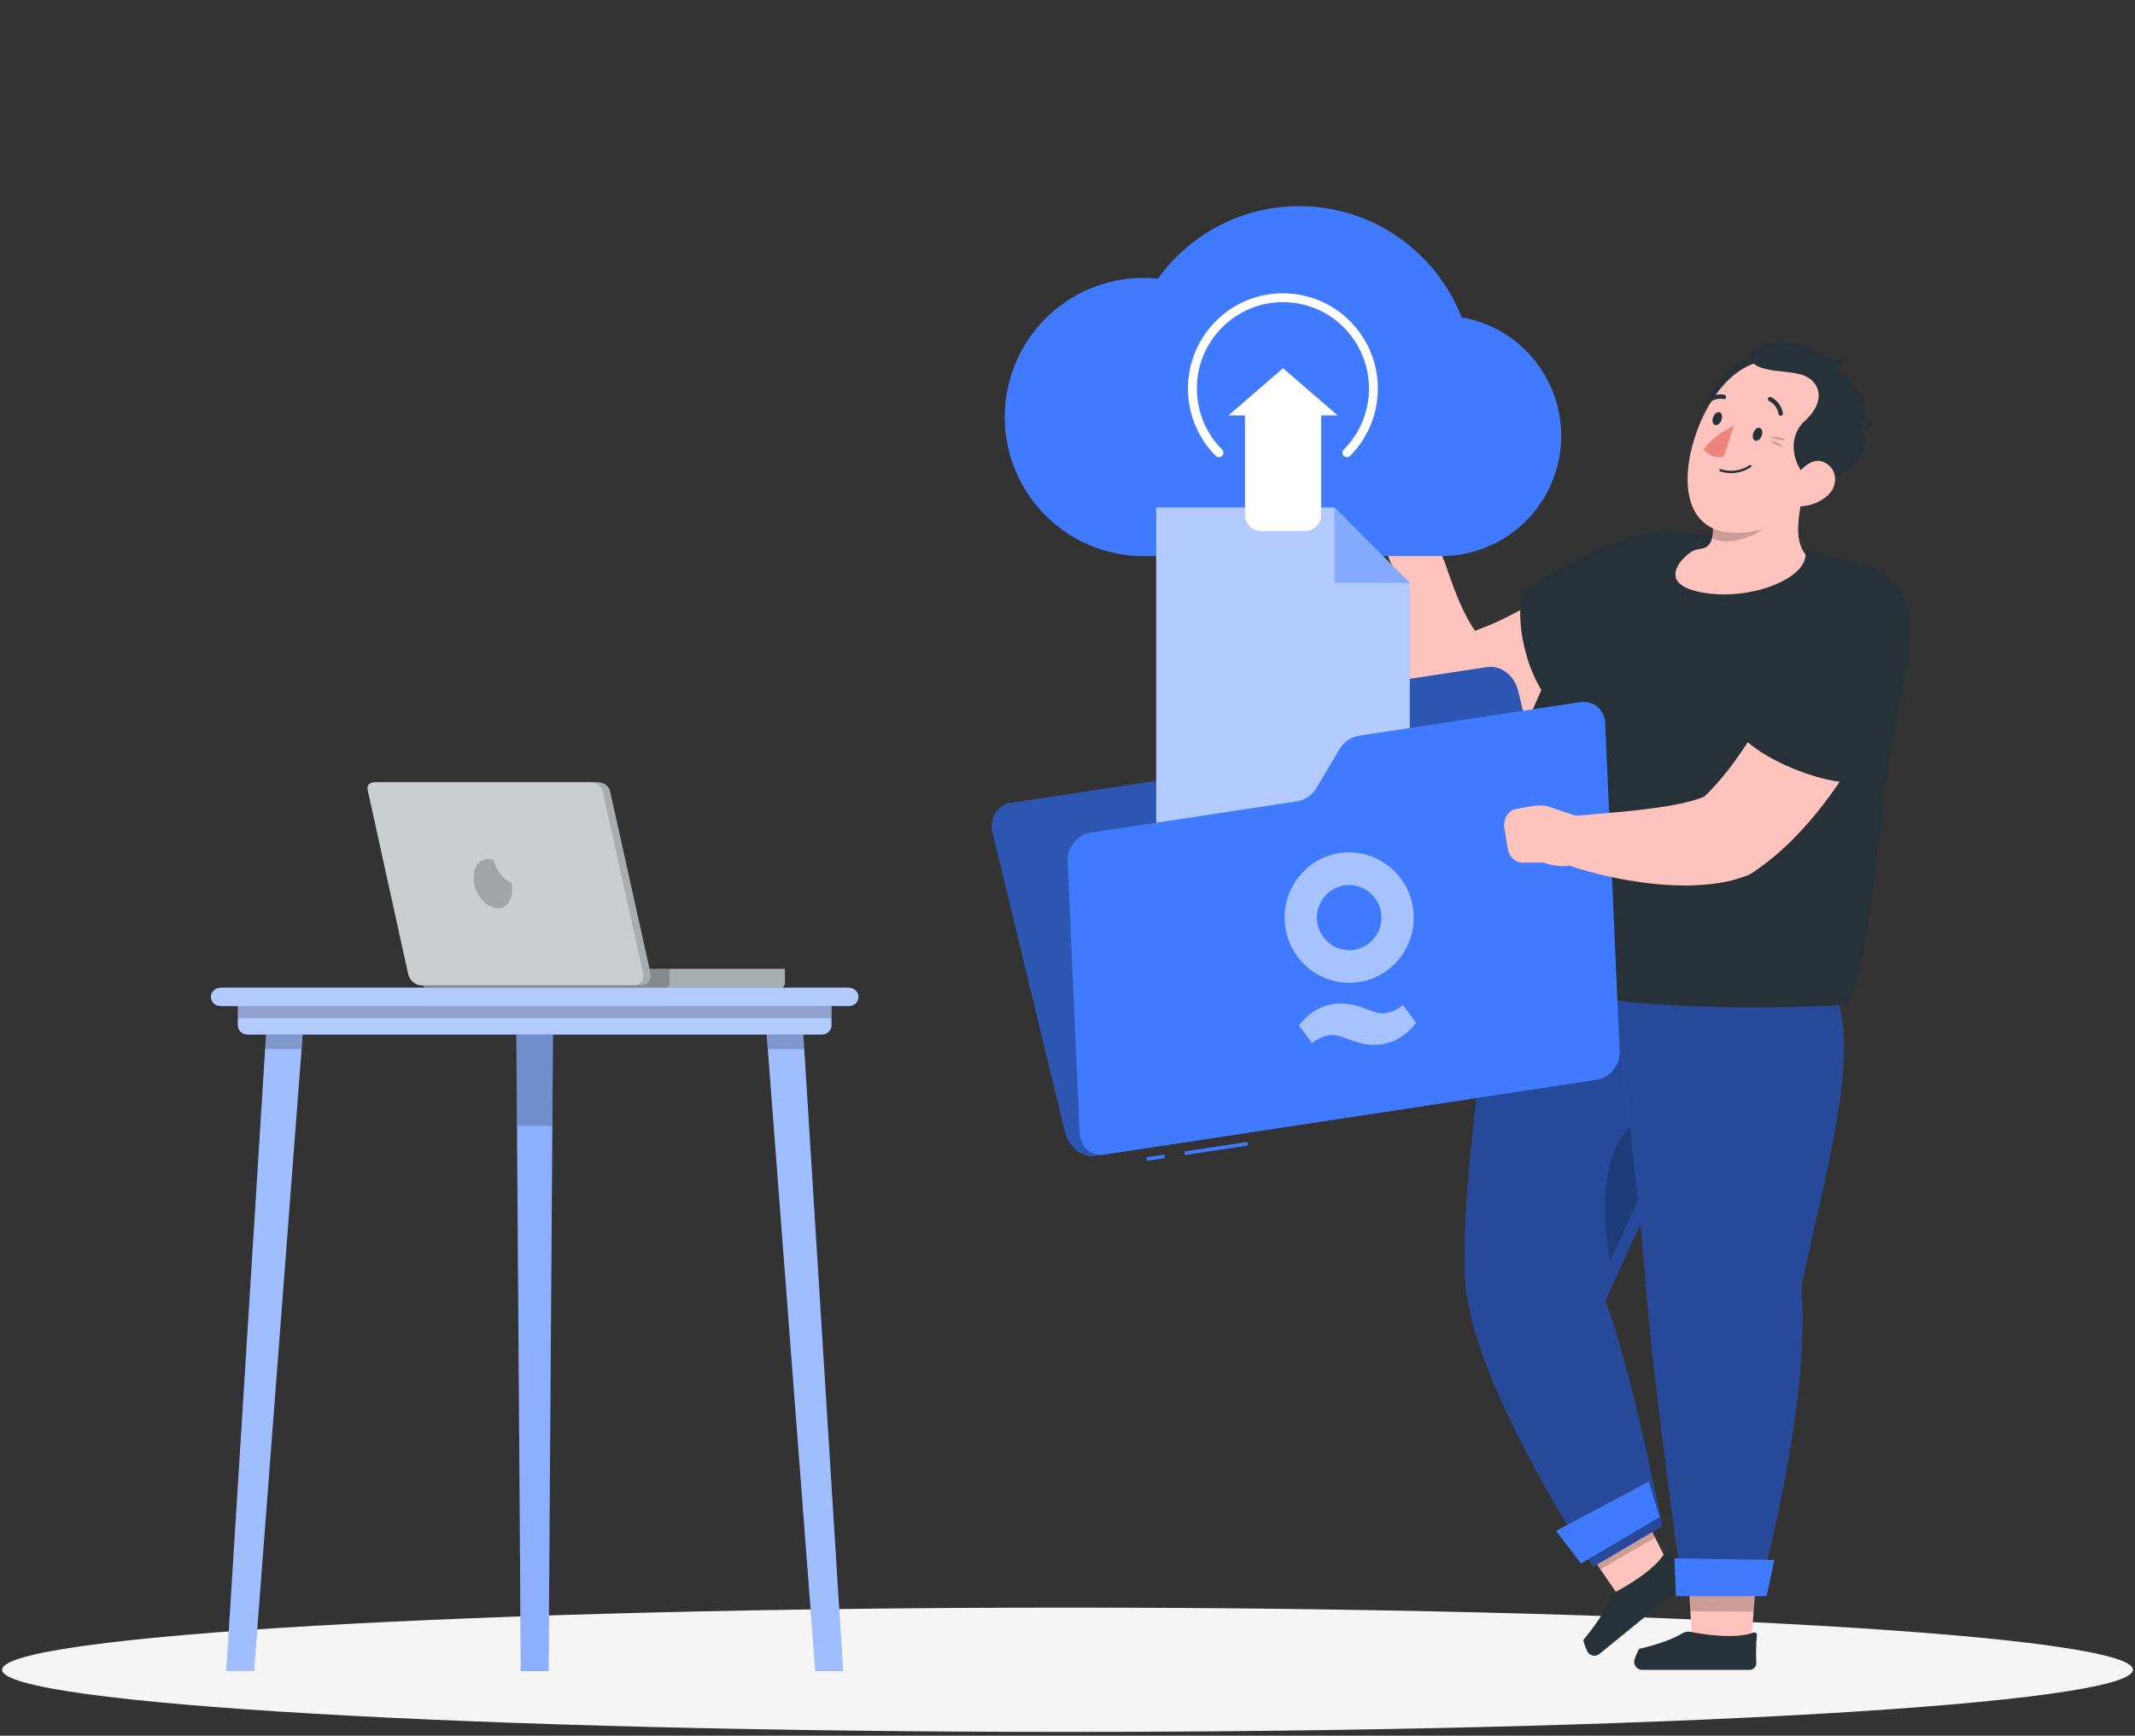 <svg width="551" height="448" viewBox="0 0 551 448" fill="none" xmlns="http://www.w3.org/2000/svg">
<rect x="0" y="0" width="551" height="448" fill="#333333" stroke="none"/>
<path d="M275.5 447.017C427.357 447.017 550.462 439.835 550.462 430.976C550.462 422.117 427.357 414.935 275.5 414.935C123.642 414.935 0.538 422.117 0.538 430.976C0.538 439.835 123.642 447.017 275.5 447.017Z" fill="#F5F5F5"/>
<path d="M108.978 250.058V253.813C108.978 254.933 110.906 255.726 112.027 255.726H199.653C200.773 255.726 202.575 254.933 202.575 253.813V250.058H108.978Z" fill="#263238"/>
<path opacity="0.6" d="M108.978 250.058V253.813C108.978 254.933 110.906 255.726 112.027 255.726H199.653C200.773 255.726 202.575 254.933 202.575 253.813V250.058H108.978Z" fill="white"/>
<path opacity="0.2" d="M108.978 250.058V253.813C108.978 254.933 110.906 255.726 112.027 255.726H169.83C170.95 255.726 172.808 254.933 172.808 253.813V250.058H108.992H108.978Z" fill="black"/>
<path d="M94.924 204.018L105.362 251.461C105.702 253.02 107.22 254.309 108.751 254.309H165.732C167.249 254.309 168.228 252.694 167.873 251.135L157.45 204.202C157.095 202.657 155.592 201.878 154.061 201.878H97.08C95.548 201.878 94.584 202.473 94.924 204.018Z" fill="#263238"/>
<path opacity="0.6" d="M94.924 204.018L105.362 251.461C105.702 253.02 107.22 254.309 108.751 254.309H165.732C167.249 254.309 168.228 252.694 167.873 251.135L157.45 204.202C157.095 202.657 155.592 201.878 154.061 201.878H97.08C95.548 201.878 94.584 202.473 94.924 204.018Z" fill="white"/>
<path opacity="0.4" d="M94.924 204.018L105.362 251.461C105.702 253.02 107.22 254.309 108.751 254.309H163.803C165.335 254.309 166.299 252.694 165.959 251.135L155.521 204.202C155.181 202.657 153.663 201.878 152.132 201.878H97.08C95.548 201.878 94.584 202.473 94.924 204.018Z" fill="white"/>
<path opacity="0.2" d="M128.45 234.428C125.798 234.428 123.075 231.579 122.38 228.079C121.699 224.565 123.288 221.717 125.954 221.717C126.45 221.717 126.946 221.816 127.429 222C128.053 224.735 129.91 227.031 131.953 227.796C131.981 227.895 132.009 227.98 132.023 228.079C132.718 231.579 131.116 234.428 128.45 234.428Z" fill="black"/>
<path d="M134.414 431.301H141.566L142.735 262.804H133.246L134.414 431.301Z" fill="#407BFF"/>
<path opacity="0.4" d="M133.234 263.079L133.421 290.258L134.402 431.3H141.566L142.548 290.258L142.735 263.079H133.234Z" fill="white"/>
<path opacity="0.2" d="M133.234 263.079L133.421 290.566H142.548L142.735 263.079H133.234Z" fill="black"/>
<path d="M58.408 431.3H65.56L78.426 262.804H68.925L58.408 431.3Z" fill="#407BFF"/>
<path opacity="0.5" d="M58.395 431.3H65.559L77.795 271.171L78.426 263.078H68.925L68.411 271.171L58.395 431.3Z" fill="white"/>
<path opacity="0.2" d="M68.411 270.775H77.795L78.426 263.078H68.925L68.411 270.775Z" fill="black"/>
<path d="M210.423 431.301H217.575L207.057 262.804H197.556L210.423 431.301Z" fill="#407BFF"/>
<path opacity="0.5" d="M197.556 263.079L198.187 271.171L210.423 431.3H217.575L207.571 271.171L207.057 263.079H197.556Z" fill="white"/>
<path opacity="0.2" d="M207.057 263.079H197.556L198.187 270.775H207.571L207.057 263.079Z" fill="black"/>
<path d="M212.056 267.027H63.921C62.531 267.027 61.397 265.961 61.397 264.652V258.594H214.58V264.652C214.58 265.961 213.447 267.027 212.056 267.027Z" fill="#407BFF"/>
<path opacity="0.6" d="M212.056 267.027H63.921C62.531 267.027 61.397 265.961 61.397 264.652V258.594H214.58V264.652C214.58 265.961 213.447 267.027 212.056 267.027Z" fill="white"/>
<path opacity="0.2" d="M61.399 262.804H214.582V258.582H61.399V262.804Z" fill="black"/>
<path d="M56.958 259.681H219.023C220.413 259.681 221.547 258.615 221.547 257.307C221.547 255.998 220.413 254.932 219.023 254.932H56.958C55.568 254.932 54.434 255.998 54.434 257.307C54.434 258.615 55.568 259.681 56.958 259.681Z" fill="#407BFF"/>
<path opacity="0.6" d="M56.958 259.681H219.023C220.413 259.681 221.547 258.615 221.547 257.307C221.547 255.998 220.413 254.932 219.023 254.932H56.958C55.568 254.932 54.434 255.998 54.434 257.307C54.434 258.615 55.568 259.681 56.958 259.681Z" fill="white"/>
<g clip-path="url(#clip0_21_36485)">
<path d="M406.27 395.181L421.833 386.16L431.34 405.262L418.344 412.817L406.27 395.181Z" fill="#FFC3BD"/>
<path opacity="0.2" d="M406.27 395.193L421.845 386.172L427.164 396.857L413.038 405.065L406.27 395.193Z" fill="black"/>
<path d="M414.307 335.779C425.337 310.145 443.504 280.358 436.06 252.863L386.486 245C386.486 245 376.23 306.448 378.269 331.651C380.381 357.852 411.212 404.375 411.212 404.375L428.961 393.924C428.961 393.924 421.247 354.167 414.307 335.792V335.779Z" fill="#407BFF"/>
<g opacity="0.4">
<path d="M414.307 335.779C425.337 310.145 443.504 280.358 436.06 252.863L386.486 245C386.486 245 376.23 306.448 378.269 331.651C380.381 357.852 411.212 404.375 411.212 404.375L428.961 393.924C428.961 393.924 421.247 354.167 414.307 335.792V335.779Z" fill="black"/>
</g>
<path d="M428.318 391.545L408.027 403.549L401.578 395.132L425.481 382.438L428.318 391.545Z" fill="#407BFF"/>
<path opacity="0.2" d="M415.495 325.513C421.452 312.535 428.343 298.72 432.237 284.819C420.531 286.815 410.606 296.366 415.495 325.513Z" fill="black"/>
<path d="M430.836 400.739C430.529 400.345 429.89 400.382 429.645 400.801C427.09 405.201 419.72 409.415 416.883 410.931C416.183 411.301 415.716 411.917 415.495 412.607C414.107 416.896 408.604 423.305 408.604 423.305C408.604 423.305 408.911 424.734 409.611 426.164C410.201 427.372 411.748 427.741 412.78 426.891L435.406 408.454C436.216 407.789 436.278 406.556 435.516 405.829C434.226 404.597 432.335 402.674 430.836 400.739Z" fill="#263238"/>
<path d="M435.504 403.894L453.486 404.067L451.853 425.35L436.83 425.239L435.504 403.894Z" fill="#FFC3BD"/>
<path d="M453.425 422.084C453.474 421.591 452.995 421.209 452.528 421.382C447.627 423.181 439.373 421.801 436.265 421.185C435.504 421.037 434.742 421.209 434.091 421.616C430.112 424.068 423.061 425.572 423.061 425.572C423.061 425.572 422.336 426.78 421.845 428.271C421.403 429.614 422.398 431.007 423.81 431.007H451.521C452.516 430.995 453.314 430.169 453.265 429.171C453.191 427.408 453.142 424.635 453.412 422.109L453.425 422.084Z" fill="#263238"/>
<path opacity="0.2" d="M435.516 403.894L453.498 404.067L452.577 415.996L436.253 415.848L435.516 403.894Z" fill="black"/>
<path d="M464.86 332.155C470.461 305.375 480.545 270.56 473.446 256.732L415.409 247.711C415.409 247.711 422.631 303.12 424.535 328.926C426.513 355.768 434.337 411.202 434.337 411.202L453.793 411.251C453.793 411.251 467.329 364.087 464.86 332.143V332.155Z" fill="#407BFF"/>
<path opacity="0.4" d="M464.86 332.155C470.461 305.375 480.545 270.56 473.446 256.732L415.409 247.711C415.409 247.711 422.631 303.12 424.535 328.926C426.513 355.768 434.337 411.202 434.337 411.202L453.793 411.251C453.793 411.251 467.329 364.087 464.86 332.143V332.155Z" fill="black"/>
<path d="M455.918 411.991H432.507L432.15 402.218L457.92 402.637L455.918 411.991Z" fill="#407BFF"/>
<path d="M430.738 163.131L429.252 164.326L427.876 165.41C426.955 166.113 426.034 166.778 425.112 167.456C423.27 168.8 421.366 170.057 419.45 171.301C415.605 173.754 411.65 176.083 407.474 178.154C403.322 180.261 398.974 182.159 394.343 183.724C389.725 185.326 384.763 186.546 379.297 187.076L378.289 187.175C375.649 187.434 373.131 186.62 371.19 185.129C367.124 181.999 364.631 178.154 362.985 174.654C362.137 172.891 361.499 171.129 361.02 169.403C360.528 167.678 360.111 166.002 359.84 164.338C359.57 162.675 359.386 161.035 359.251 159.421C359.128 157.807 359.116 156.204 359.116 154.627C359.128 153.049 359.239 151.472 359.374 149.907L359.656 147.565L360.062 145.1C360.639 141.613 363.931 139.246 367.419 139.838C369.642 140.208 371.411 141.699 372.234 143.634L372.738 144.842C372.934 145.298 373.155 146 373.364 146.579L374.003 148.428C374.42 149.66 374.887 150.868 375.329 152.063C376.238 154.442 377.209 156.722 378.265 158.768C379.284 160.826 380.464 162.638 381.569 163.956C382.662 165.324 383.792 165.94 384.308 166.051L376.201 164.104C379.125 163.451 382.331 162.268 385.61 160.838C387.244 160.123 388.89 159.298 390.536 158.435C392.194 157.597 393.852 156.673 395.498 155.724C398.79 153.801 402.106 151.755 405.349 149.586C406.983 148.514 408.592 147.393 410.201 146.283L412.584 144.607L414.782 143.03L415.286 142.673C421.047 138.556 429.031 139.9 433.133 145.68C437.088 151.238 435.958 158.903 430.726 163.143L430.738 163.131Z" fill="#FFC3BD"/>
<path d="M372.197 144.558L365.847 148.711C358.072 150.424 357.605 140.011 357.605 140.011L355.369 135.093C354.608 133.43 355.345 131.347 357.101 130.176L361.511 127.243C363.525 125.899 366.142 126.232 367.309 127.97L369.937 131.877C370.699 133.011 371.178 134.329 371.313 135.697L372.197 144.558Z" fill="#FFC3BD"/>
<path d="M430.32 137.238C418.16 136.51 393.164 152.248 393.164 152.248C390.29 161.442 395.302 178.881 402.622 183.182C402.622 183.182 421.231 175.159 429.989 167.37C440.577 157.942 454.911 138.716 430.32 137.25V137.238Z" fill="#263238"/>
<path d="M431.438 137.262C446.325 138.002 465.867 141.231 480.73 145.729C490.003 148.539 495.776 155.49 491.625 174.789C483.199 213.943 483.886 245.924 476.689 259.357C476.689 259.357 392.317 264.583 381.041 245.061C383.325 196.726 406.417 159.889 416.723 144.657C420.015 139.789 425.591 136.967 431.45 137.262H431.438Z" fill="#263238"/>
<path d="M436.229 142.611C438.403 141.046 440.208 142.438 441.559 139.776C442.272 137.829 442.309 135.672 441.51 133.171L465.88 124.494C464.16 132.727 462.809 139.234 465.966 143.091C466.076 149.451 451.447 155.243 439.09 152.889C428.208 150.819 433.096 144.854 436.229 142.598V142.611Z" fill="#FFC3BD"/>
<path opacity="0.2" d="M441.731 133.935L460.18 132.234C454.604 138.618 445.92 141.243 441.842 138.852C442.21 137.349 442.198 135.734 441.731 133.935Z" fill="black"/>
<path d="M439.95 110.765C438.98 101.288 448.18 89.297 455.869 93.438C463.558 97.566 439.95 110.765 439.95 110.765Z" fill="#263238"/>
<path d="M472.377 116.176C467.501 126.972 463.963 134.194 455.795 136.424C439.569 140.849 434.226 131.901 435.798 119.836C437.211 108.966 444.949 93.142 457.38 92.969C469.638 92.797 477.254 105.392 472.377 116.176Z" fill="#FFC3BD"/>
<path d="M469.564 124.827C464 124.014 459.935 113.945 465.757 108.67C471.579 103.396 469.564 98.331 465.339 96.839C461.114 95.348 453.437 96.42 451.693 92.649C449.948 88.878 461.63 86.142 468.434 90.48C475.239 94.818 474.871 92.181 474.871 92.181C474.871 92.181 476.283 94.399 473.593 94.867C478.936 98.429 484.857 107.007 479.354 110.531C486.306 114.463 475.546 123.78 469.564 124.827Z" fill="#263238"/>
<path d="M477.635 109.94C481.344 111.16 482.928 108.338 482.928 108.338C482.928 108.338 484.095 112.922 477.635 109.94Z" fill="#263238"/>
<path d="M450.378 121.364C450.87 121.155 451.373 120.883 451.877 120.551C452.012 120.464 452.037 120.28 451.938 120.144C451.84 120.008 451.644 119.972 451.508 120.07C447.824 122.51 444.163 121.118 444.126 121.105C443.967 121.044 443.795 121.105 443.733 121.266C443.672 121.413 443.758 121.586 443.918 121.648C444.065 121.709 447.001 122.831 450.378 121.376V121.364Z" fill="#263238"/>
<path opacity="0.2" d="M456.925 112.873C456.925 112.873 459.32 112.343 460.93 113.625C458.682 113.662 456.925 112.873 456.925 112.873Z" fill="black"/>
<path opacity="0.2" d="M456.802 113.834C456.802 113.834 459.05 113.81 460.143 115.399C458.154 114.956 456.802 113.834 456.802 113.834Z" fill="black"/>
<path d="M471.702 127.859C469.356 130.003 466.236 130.854 463.632 130.681C459.701 130.41 460.217 127.317 462.379 124.273C464.32 121.537 467.513 117.618 470.94 119.392C474.318 121.13 474.392 125.406 471.714 127.871L471.702 127.859Z" fill="#FFC3BD"/>
<path d="M454.641 112.516C454.297 113.415 453.547 113.958 452.958 113.736C452.368 113.502 452.172 112.59 452.516 111.69C452.86 110.79 453.609 110.248 454.198 110.47C454.788 110.692 454.985 111.616 454.641 112.516Z" fill="#263238"/>
<path d="M444.261 108.461C443.918 109.361 443.168 109.903 442.579 109.681C441.989 109.447 441.793 108.535 442.137 107.635C442.48 106.736 443.23 106.193 443.819 106.415C444.409 106.649 444.605 107.561 444.261 108.461Z" fill="#263238"/>
<path d="M447.504 109.94L444.888 117.827C444.888 117.827 442.173 118.776 439.68 116.089C442.284 112.035 447.504 109.94 447.504 109.94Z" fill="#ED847E"/>
<path d="M459.406 107.278C459.492 107.302 459.591 107.315 459.689 107.302C459.996 107.241 460.192 106.945 460.131 106.637C459.529 103.544 457.134 102.521 457.036 102.484C456.753 102.36 456.422 102.508 456.299 102.792C456.188 103.075 456.323 103.408 456.606 103.531C456.68 103.568 458.547 104.382 459.026 106.846C459.062 107.056 459.21 107.216 459.406 107.278Z" fill="#263238"/>
<path d="M440.368 104.258C440.54 104.308 440.736 104.258 440.884 104.135C442.738 102.484 444.704 102.977 444.79 103.001C445.084 103.088 445.391 102.903 445.477 102.607C445.551 102.311 445.379 101.991 445.084 101.917C444.974 101.892 442.456 101.214 440.134 103.297C439.901 103.507 439.889 103.864 440.085 104.098C440.159 104.184 440.257 104.246 440.368 104.271V104.258Z" fill="#263238"/>
<path d="M322.442 184.507L318.43 195.498C317.699 197.492 316.081 198.856 314.075 199.162L260.771 207.26C257.332 207.779 255.298 211.322 256.232 215.172L274.897 292.298C275.83 296.147 279.371 298.837 282.81 298.318L409.711 279.034C413.15 278.514 415.184 274.971 414.25 271.122L391.758 178.19C390.824 174.341 387.284 171.651 383.845 172.17L326.796 180.843C324.79 181.149 323.172 182.512 322.442 184.507Z" fill="#407BFF"/>
<path opacity="0.3" d="M322.442 184.507L318.43 195.498C317.699 197.492 316.081 198.856 314.075 199.162L260.771 207.26C257.332 207.779 255.298 211.322 256.232 215.172L274.897 292.298C275.83 296.147 279.371 298.837 282.81 298.318L409.711 279.034C413.15 278.514 415.184 274.971 414.25 271.122L391.758 178.19C390.824 174.341 387.284 171.651 383.845 172.17L326.796 180.843C324.79 181.149 323.172 182.512 322.442 184.507Z" fill="black"/>
<path d="M295.087 71.735C296.354 71.735 297.602 71.8 298.832 71.93C307.004 60.595 320.288 53.212 335.302 53.212C354.373 53.212 370.662 65.122 377.217 81.92C391.805 84.415 402.908 97.15 402.908 112.501C402.908 129.642 389.059 143.528 371.984 143.528H295.087C275.332 143.528 259.311 127.453 259.311 107.632C259.311 87.81 275.322 71.735 295.087 71.735Z" fill="#407BFF"/>
<path d="M298.397 130.978V220.478H363.821V150.457L344.398 130.978H298.397Z" fill="#407BFF"/>
<path opacity="0.6" d="M298.397 130.978V220.478H363.821V150.457L344.398 130.978H298.397Z" fill="white"/>
<path opacity="0.4" d="M344.398 150.457V130.978L363.821 150.457H344.398Z" fill="#407BFF"/>
<path d="M300.514 297.982L295.88 298.685L296.019 299.611L300.654 298.908L300.514 297.982Z" fill="#407BFF"/>
<path d="M321.877 294.748L305.688 297.202L305.828 298.128L322.017 295.674L321.877 294.748Z" fill="#407BFF"/>
<path d="M345.767 193.291L339.73 203.401C338.63 205.238 336.791 206.509 334.794 206.815L281.489 214.922C278.05 215.441 275.388 218.715 275.536 222.221L278.633 292.567C278.79 296.073 281.702 298.494 285.141 297.975L412.042 278.691C415.481 278.172 418.143 274.897 417.995 271.391L414.261 186.631C414.103 183.125 411.191 180.704 407.752 181.223L350.704 189.896C348.698 190.202 346.858 191.473 345.767 193.31V193.291Z" fill="#407BFF"/>
<path d="M347.625 118.002C347.329 118.002 347.033 117.891 346.811 117.668C346.358 117.223 346.358 116.49 346.811 116.035C355.474 107.344 355.474 93.208 346.811 84.517C342.614 80.306 337.04 77.987 331.105 77.987C325.17 77.987 319.595 80.306 315.398 84.517C311.201 88.728 308.89 94.321 308.89 100.276C308.89 106.231 311.201 111.824 315.398 116.035C315.851 116.481 315.851 117.213 315.398 117.668C314.954 118.113 314.224 118.113 313.771 117.668C309.139 113.021 306.597 106.853 306.597 100.286C306.597 93.718 309.149 87.541 313.771 82.903C318.403 78.256 324.55 75.705 331.095 75.705C337.641 75.705 343.798 78.265 348.42 82.903C357.979 92.494 357.979 108.086 348.42 117.677C348.198 117.9 347.902 118.011 347.606 118.011L347.625 118.002Z" fill="white"/>
<path d="M321.306 107.214L321.306 132.88C321.306 135.189 323.173 137.063 325.475 137.063L336.79 137.063C339.092 137.063 340.96 135.189 340.96 132.88L340.96 107.214L345.212 107.214L331.123 95.045L317.035 107.214L321.287 107.214L321.306 107.214Z" fill="white"/>
<path d="M486.38 180.939L485.631 182.627L484.931 184.168C484.452 185.191 483.948 186.177 483.457 187.163C482.462 189.147 481.381 191.069 480.3 193.004C478.077 196.837 475.718 200.608 473.065 204.256C471.739 206.08 470.388 207.904 468.938 209.691C467.464 211.466 465.953 213.216 464.332 214.941C461.114 218.392 457.466 221.682 453.167 224.653L452.319 225.232C451.889 225.528 451.41 225.774 450.944 225.959C445.834 227.918 441.584 228.264 437.506 228.498C433.453 228.683 429.633 228.411 425.898 228.029C422.177 227.586 418.541 226.982 414.967 226.181C411.368 225.355 407.953 224.455 404.342 223.186C400.976 222.003 399.208 218.293 400.399 214.917C401.271 212.439 403.482 210.825 405.939 210.615L406.209 210.591L416.17 209.74C419.487 209.445 422.754 209.124 425.923 208.693C427.508 208.483 429.068 208.274 430.578 208.015C432.089 207.744 433.563 207.436 434.963 207.128C437.715 206.499 440.319 205.563 441.559 204.761L439.336 206.068C441.572 204.071 443.783 201.545 445.944 198.809C447.025 197.441 448.069 195.974 449.089 194.496C450.133 193.017 451.14 191.476 452.135 189.923C454.088 186.781 456.029 183.552 457.847 180.224C458.78 178.573 459.652 176.884 460.549 175.221L463.042 170.39L463.337 169.81C466.592 163.513 474.306 161.06 480.582 164.314C486.613 167.444 489.095 174.752 486.392 180.902L486.38 180.939Z" fill="#FFC3BD"/>
<path d="M490.286 159.162C496.194 180.458 481.197 201.631 481.197 201.631C473.237 203.911 452.307 195.728 447.861 187.89C447.861 187.89 455.157 167.752 463.841 157.055C471.874 147.146 486.822 146.69 490.286 159.175V159.162Z" fill="#263238"/>
<path d="M408.395 211.133L409.562 218.651C407.928 226.464 398.274 222.619 398.274 222.619L392.882 222.644C391.052 222.644 389.467 221.128 389.123 219.045L388.263 213.795C387.87 211.404 389.246 209.149 391.31 208.791L395.94 207.99C397.291 207.756 398.667 207.867 399.969 208.298L408.383 211.121L408.395 211.133Z" fill="#FFC3BD"/>
<g clip-path="url(#clip1_21_36485)">
<path d="M349.546 253.614C340.4 254.356 332.336 247.424 331.59 238.182C330.845 228.94 337.694 220.798 346.84 220.056C355.986 219.314 364.054 226.245 364.799 235.488C365.547 244.756 358.697 252.872 349.546 253.614ZM347.516 228.445C342.93 228.817 339.518 232.901 339.89 237.508C340.262 242.116 344.31 245.594 348.87 245.224C353.457 244.852 356.864 240.769 356.493 236.161C356.121 231.554 352.104 228.073 347.516 228.445Z" fill="#A7C3FF"/>
<path d="M338.602 269.247C338.602 269.247 340.681 267.388 343.501 267.16C346.77 266.894 349.92 270.1 355.851 269.619C362.098 269.112 365.452 263.987 365.452 263.987L362.087 259.435C362.087 259.435 360.008 261.292 357.188 261.521C353.919 261.786 350.769 258.581 344.838 259.062C338.591 259.569 335.237 264.693 335.237 264.693L338.602 269.247Z" fill="#A7C3FF"/>
</g>
</g>
<defs>
<clipPath id="clip0_21_36485">
<rect width="271" height="430" fill="white" transform="translate(222 0.982)"/>
</clipPath>
<clipPath id="clip1_21_36485">
<rect width="33.321" height="50.127" fill="white" transform="matrix(0.997 -0.081 0.08 0.997 330.233 221.403)"/>
</clipPath>
</defs>
</svg>
